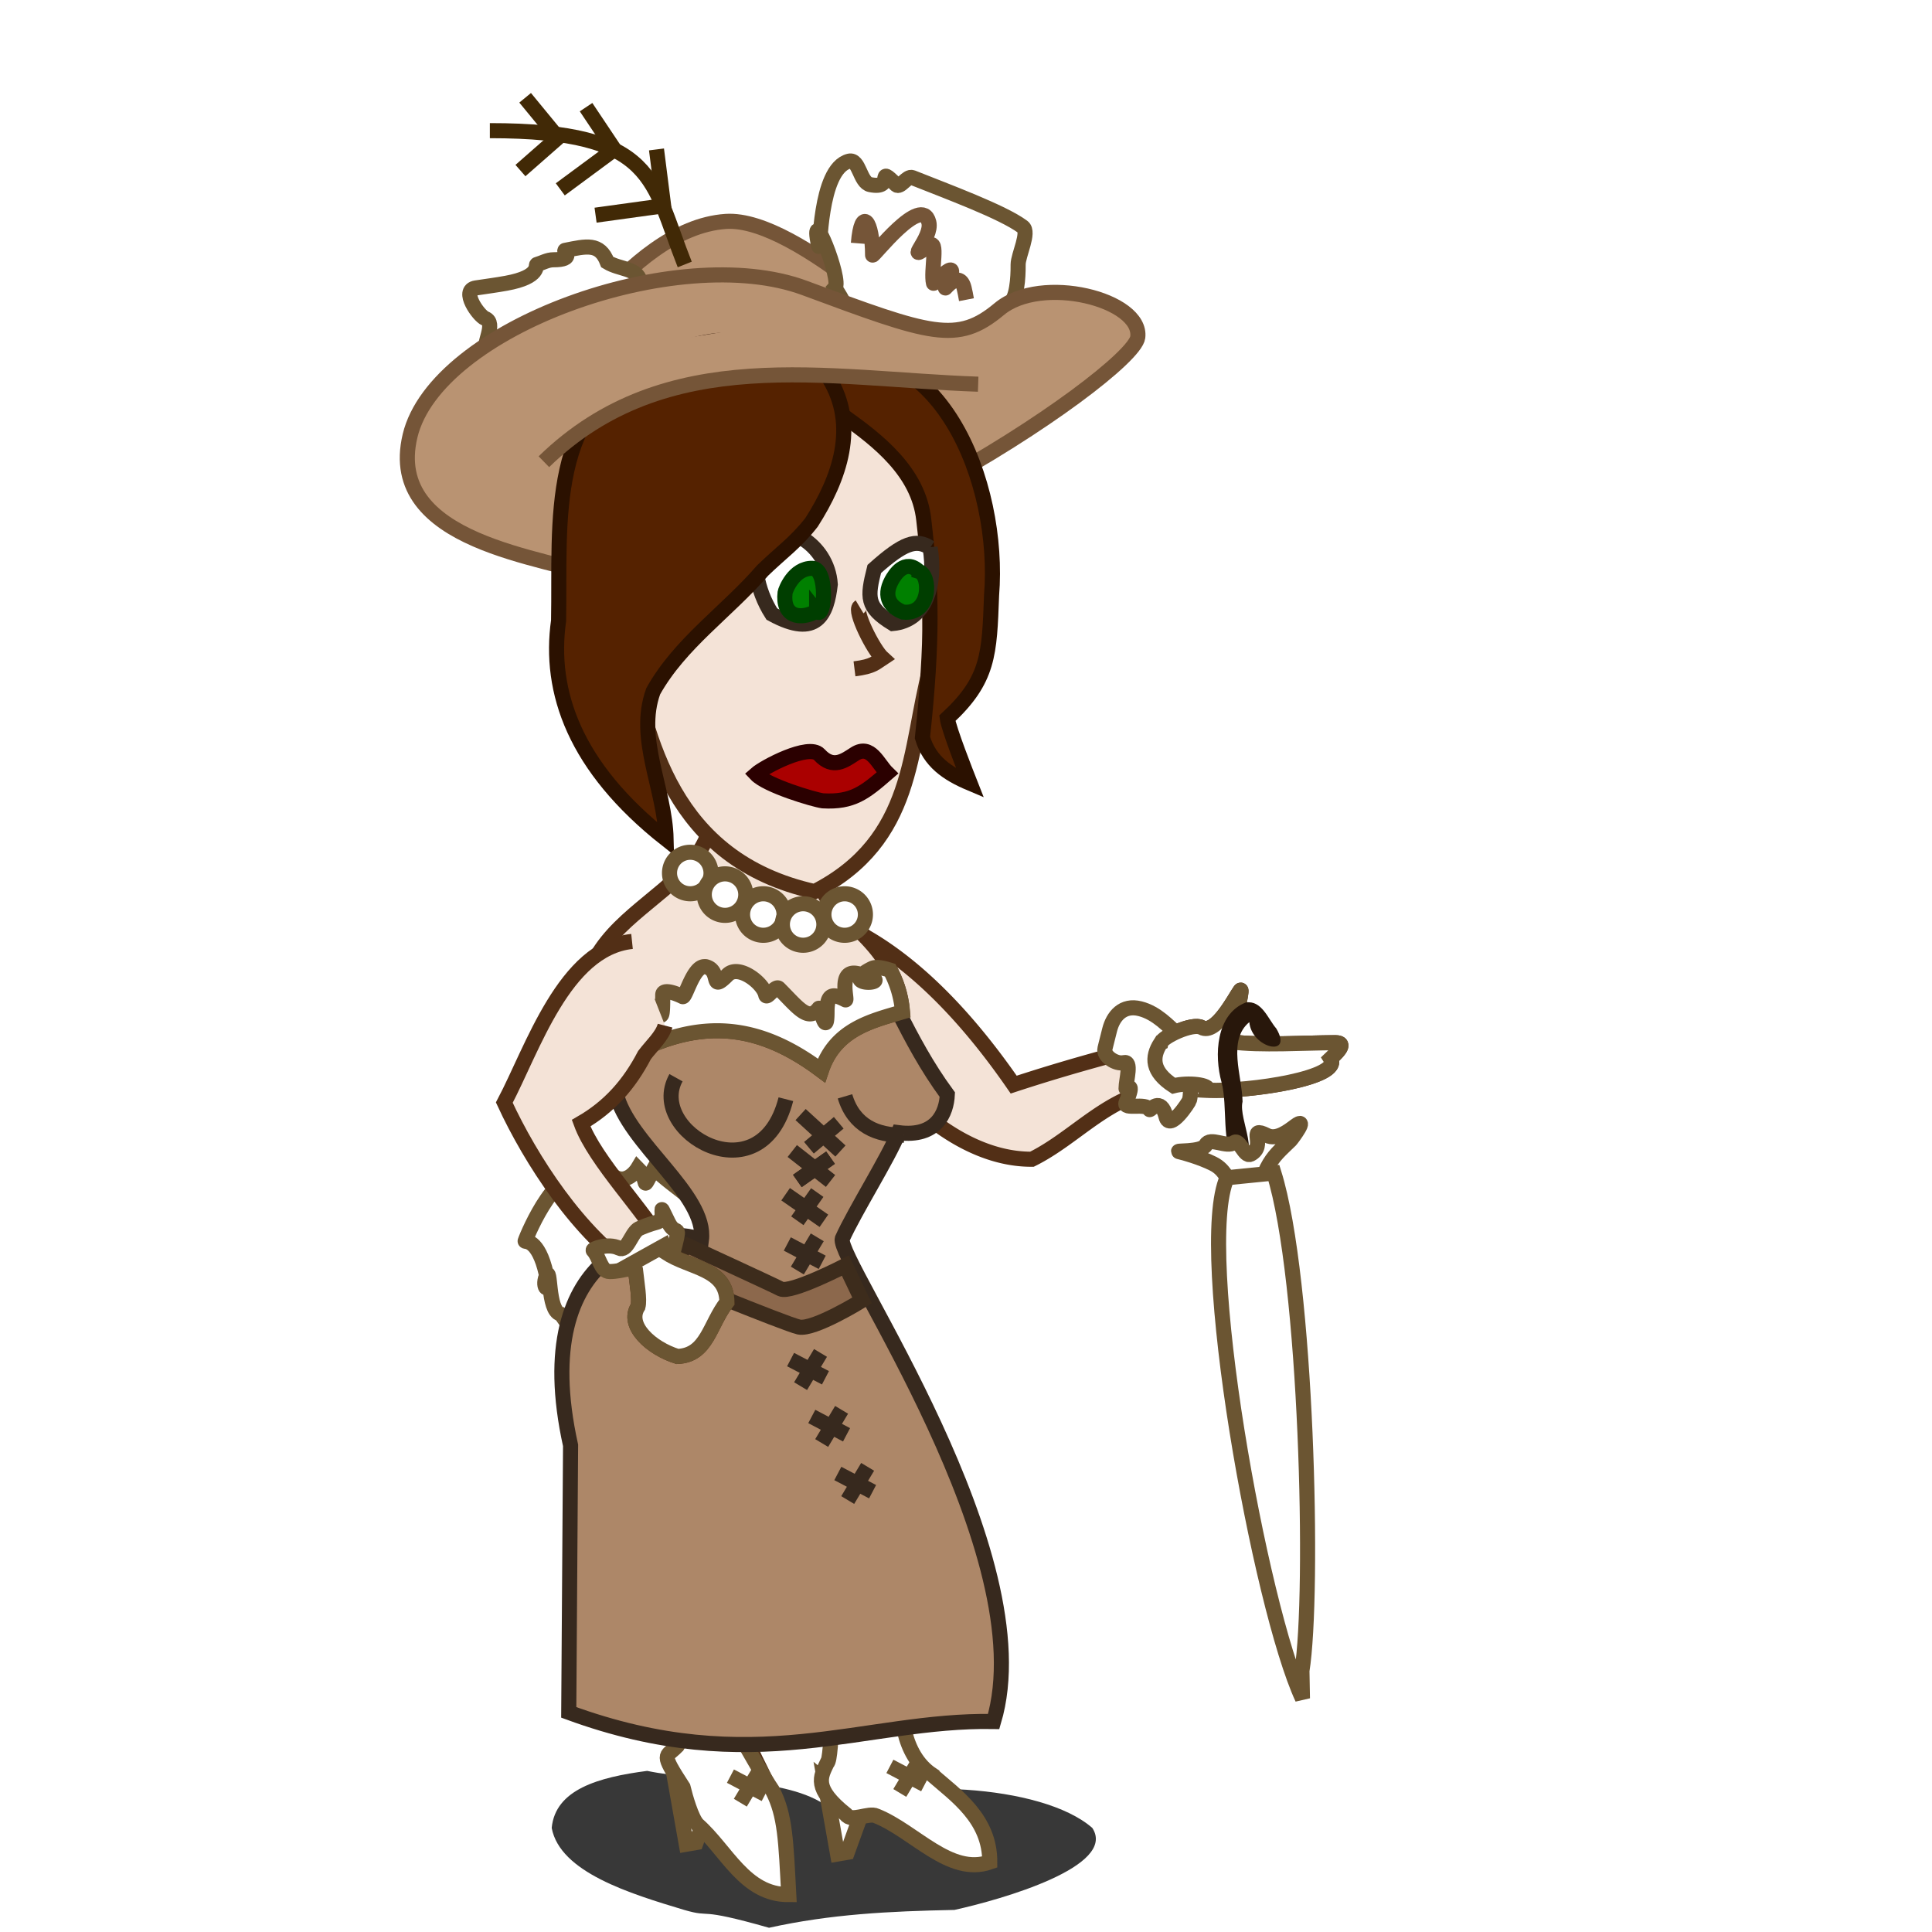 <svg xmlns="http://www.w3.org/2000/svg" viewBox="0 0 128 128" version="1.0"><defs><filter id="a" height="2.016" width="1.435" y="-.508" x="-.218"><feGaussianBlur stdDeviation="3.292"/></filter></defs><path transform="matrix(-.993 0 0 .668 439.243 15.743)" d="M387.14 155.6c-4.56-2.86-14.3-2.27-17.68 2.13-1.68 3.82 6.06 7.1 9.2 8.13 4.38.13 8.26.42 12.37 1.77 5.01-2.12 3.69-.92 5.66-1.77 3.63-1.62 8.29-3.74 8.84-8.13-.24-3.81-3.11-5.03-6.37-5.66-3.64 1.13-9.37.59-12.02 3.53z" filter="url(#a)" fill-rule="evenodd" fill-opacity=".778"/><path d="M47.082 119.382l-2.475-2.053.862 4.856.647-.112.966-2.691zM57.113 120.029l-2.484-2.053.862 4.856.647-.112.975-2.691z" fill-rule="evenodd" stroke="#6b5532" stroke-width="1" fill="#fff"/><path d="M42.433 93.033c-.854 1.44-1.035 2.64-.914 4.27.233 3.398 1.423 6.416 4.07 8.478-1.164 3.312-.103 6.977-.56 9.202-.215 1.096-.207 1.475.457 2.14 1.398 1.578.966 3.165 4.27 4.726.741.552 1.371.172 1.371-.613.681-3.156-1.889-4.666-1.828-7.469 1.155-2.915 1.216-6.054 1.216-9.15.267-4.658.138-9.385-1.975-13.49-1.89-2.518-5.132-.095-6.107 1.906z" fill-rule="evenodd" stroke="#522f16" stroke-width="1" fill="#f4e3d7"/><path d="M51.179 118.623c.854 1.647.888 3.364 1.078 6.9-2.915.017-4.106-2.924-6.038-4.632-.405-.414-.81-1.845-.966-2.484-1.517-2.337-1.13-1.966-.43-2.69.456-.121-.423-5.719.103-5.719 1.958.431 4.976 6.77 6.253 8.625z" fill-rule="evenodd" stroke="#6b5532" stroke-width="1" fill="#fff"/><path d="M53.11 93.792c-.862 1.44-1.12 2.562-.991 4.192.224 3.407 2.717 6.417 5.356 8.487-1.423 2.104-1.44 6.485-1.777 9.28-.216 1.087-.207 1.466.457 2.13 1.397 1.587 1.5 1.113 4.804 2.674.742.552 2.976.13 2.976-.656-1.915-2.622-4.02-2.57-3.968-5.373 1.156-2.915 2.217-5.054 2.217-8.15.267-4.666-3.148-9.85-5.261-13.955-1.88-2.51-2.838-.63-3.812 1.371z" fill-rule="evenodd" stroke="#522f16" stroke-width="1" fill="#f4e3d7"/><path d="M61.744 117.58c1.596 1.388 3.847 2.923 3.83 5.787-2.648.922-4.968-2.027-7.504-3.054-.518-.258-1.673.449-2.027-.103-2.173-1.742-1.682-2.484-1.25-3.398.396-.25.25-6.124.75-6.288 1.26-.13 4.899-1.431 4.347.983-.406 1.751-.104 4.77 1.854 6.072z" fill-rule="evenodd" stroke="#6b5532" stroke-width="1" fill="#fff"/><path d="M54.31 61.018a.073.073 0 00-.06.034c.275 6.46 7.15 15.792 14.118 15.75 2.95-1.458 5.14-4.322 8.685-4.65a4.133 4.133 0 01-.25-.327c.181.215.397.336.56.25.846-.423 2.847-.276 2.666.155 2.837.104 8.926-.828 8.124-2.096.25-.241 1.2-1.052.32-1.052-1.976 0-4.977.207-6.926-.06.172-.94.853-3.718.62-3.398-.362.5-1.612 2.966-2.56 2.449-.605-.328-2.588.621-2.683 1.01-.173.085-.31.163-.414.232.043-.198.026-.25-.268-.078-3.251.854-5.873 1.57-9.082 2.622-2.578-3.734-5.873-7.512-9.737-9.754-.319.12-2.69-1.182-3.113-1.087z" fill-rule="evenodd" stroke="#522f16" stroke-width="1" fill="#f4e3d7"/><path d="M47.694 81.295c-.828-1.32-3.14-2.682-4.355-3.89-.966 1.716-.25.828-1.087 0 0 0-.81 1.363-1.863.31-.397-.396-1.164 1.018-1.561.622-1.7-1.7-3.864 3.372-4.036 3.89-.026.06.862-.208 1.397 2.173.31 1.423-.328.966 0 .155.328-.82.069 2.277.931 2.493.181.043 2.001 3.173 2.493 3.424.56.276 1.25-.164 1.863-.31.19-.053.18-.44.931-.622 1.346-.336 3.467-2.061 4.356-2.958.862-.863 1.043-1.596.776-2.648-.172-.699-.276-1.285-.466-2.018-.164-.673-.405-.88.621-.621z" fill-rule="evenodd" stroke="#6b5532" stroke-width="1" fill="#fff"/><path d="M48.143 58.775c-1.639-.008-3.804.604-5.296 1.51-5.761 4.545-4.45 5.149-2.035 12.126.767 3.32 6.054 6.736 5.658 9.755-2.58-1.19-11.592.388-8.668 13.593l-.121 17.69c12.273 4.501 19.51.456 28.151.603 3.304-11.1-10.427-30.566-10.03-31.98.836-1.855 3.053-5.357 3.726-7.03 2.527.328 3.182-1.328 3.234-2.519-2.76-3.76-3.76-7.201-6.408-11.022-2.631-1.587-5.477-2.7-8.211-2.726z" fill-rule="evenodd" stroke="#37291e" stroke-width="1" fill="#ad8768"/><path d="M53.49 52.652c-.052 2.208.233 4.088.975 6.21.534 1.863 4.968 3.596 5.321 8.167-1.966.587-4.45 1.122-5.373 3.89-4.96-3.726-9.28-3.363-14.748.216-4.666-11.29 8.348-10.66 7.564-18.526 1.552-.268 4.484-.647 6.261.043z" fill-rule="evenodd" stroke="#522f16" stroke-width="1" fill="#f4e3d7"/><path d="M35.775 25.448s5.718-10.339 12.316-10.779c4.839-.322 13.851 8.968 12.98 7.699-.862-1.253-24.33 2.534-25.296 3.08z" fill-rule="evenodd" stroke="#755538" stroke-width="1" fill="#b99372"/><path d="M55.319 19.077c.491-.502-1.734-6.006-1.087-2.8.138.71-.009-5.09 2.018-5.599.681-.169.716 1.42 1.406 1.555 1.708.342.293-1.417 1.708 0 .276.28.724-.613 1.086-.466 2.251.899 5.995 2.276 7.314 3.266.466.354-.31 1.875-.31 2.49 0 .203.026 1.988-.466 2.487-1.147 1.148.975 2.333-.94 2.333-3.045 0-4.356-.462-4.356 1.245 0 .529-1.078-.548-1.552-.311-1.078.541-1.923.094-2.174-.934-.138-.534-.75-.841-1.25-1.088-.138-.07-.837-1.215-.932-1.4-.138-.27-.31-.518-.465-.778zM40.234 17.366c-.5-1.295-1.38-1.062-2.803-.777-.121.023.716.622-.776.622-.38 0-.725.207-1.087.311-.112.03.293.822-2.027 1.244-.664.122-1.345.208-2.018.311-1.018.157.19 1.851.62 2.022.768.309-.198 1.684 0 2.489.372 1.483 1.088 1.4 2.338 1.4.5 0 2.475.004 3.105-.312.992-.493 1.846-1.243 3.269-1.243 1.647 0 1.932-1.38 2.484-2.49.259-.517-.82-1.904-.932-2.332-.215-.865-1.337-.741-2.173-1.245z" fill-rule="evenodd" stroke="#6b5532" stroke-width="1" fill="#fff"/><path d="M32.454 8.656c11.066-.002 10.704 3.32 12.912 8.866" stroke="#412906" stroke-width="1" fill="none"/><path d="M39.846 38.283c-3.58-1.397-14.386-2.251-12.679-9.407 1.708-7.154 17.733-12.91 26.133-9.799 8.392 3.111 10.109 3.733 12.903 1.4 2.803-2.333 9.487-.622 9.177 1.866-.31 2.49-24.495 18.743-35.534 15.94z" fill-rule="evenodd" stroke="#755538" stroke-width="1" fill="#b99372"/><path d="M52.602 25.342c3.044-.413 7.124 1.432 8.349 5.155.43 4.578.741 9.209.664 13.815-1.415 5.33-.966 11.341-7.65 14.757C44.45 56.947 42.899 48.83 41.63 43.13c1.173-5.416-.983-9.858 2.544-14.484 2.424-2.189 6.34-3.866 8.427-3.304z" fill-rule="evenodd" stroke="#522f16" stroke-width="1" fill="#f4e3d7"/><path d="M56.949 40.206c-.388.233.897 2.83 1.526 3.398-.465.302-.612.552-1.863.708" stroke="#522f16" stroke-width="1" fill="none"/><path d="M53.413 23.608c8.952-2.107 12.876 8.508 12.281 15.83-.146 3.9-.172 5.59-2.932 8.151.103.742 1.259 3.666 1.51 4.304-1.51-.638-2.683-1.432-3.158-3.027.69-6.46.621-9.85.087-14.438-.699-6.344-10.773-8.297-7.788-10.82z" fill-rule="evenodd" stroke="#2b1100" stroke-width="1" fill="#520"/><path d="M55.008 38.714c-.181-2.743-3.105-4.304-4.864-3.2-.294 1.64-.06 3.52.992 5.167 3.018 1.647 3.648-.026 3.872-1.967z" fill-rule="evenodd" stroke="#37291e" stroke-width="1" fill="#fff"/><path d="M54.922 25.052c1.94 3.164.707 6.642-1.156 9.557-1.043 1.337-2.035 2.018-3.234 3.182-2.372 2.743-5.468 4.813-7.254 8.004-1.147 3.165.777 6.443.854 9.807-6.063-4.787-7.788-9.781-7.124-14.481.12-6.598-.802-14.243 6.434-17.197 3.778-2.21 8.332-1.83 11.48 1.128z" fill-rule="evenodd" stroke="#2b1100" stroke-width="1" fill="#520"/><path d="M58.786 51.22c-.621-.604-1.096-1.95-2.156-1.268-.673.432-1.44 1.035-2.346.043-.699-.759-3.666.82-4.2 1.294.715.76 3.837 1.69 4.433 1.768 1.975.112 2.777-.543 4.269-1.837z" fill-rule="evenodd" stroke="#2b0000" stroke-width="1" fill="#a00"/><path d="M61.623 36.29c.397 2.39-.241 4.813-2.475 5.02-1.777-1.086-1.69-1.742-1.225-3.614 1.95-1.742 2.777-2.01 3.7-1.405z" fill-rule="evenodd" stroke="#37291e" stroke-width="1" fill="#fff"/><path d="M60.882 37.86c-.94-.888-1.622.26-1.812.604-.595 1.104-.043 1.785.76 2.087 1.836.216 1.862-2.432 1.052-2.69zM54.103 40.49c.543.682.776-2.82-.285-2.837-1.242-.026-1.785 1.467-1.803 1.605-.19 1.57.958 1.854 2.088 1.233z" fill-rule="evenodd" stroke="#003e00" stroke-width="1" fill="green"/><path d="M52.067 72.825c-1.682 6.564-9.254 2.13-7.28-1.423M59.881 75.206c-1.777.034-3.32-.621-3.898-2.57" fill-rule="evenodd" stroke="#37291e" stroke-width="1" fill="#ad8768"/><path d="M46.625 64.045c-.733.086-1.208 2.079-1.397 1.984-.397-.198-1.32-.56-1.32-.112 0 2.846-.181.328-1.75.328-1.165 0-1.286 1.57-1.32 2.199.517.388.31.215.655.56.198.199.354.483.526.76 4.399-2.217 8.176-2.01 12.403 1.164.922-2.769 3.398-3.303 5.373-3.89a6.995 6.995 0 00-.82-2.76c-.44-.138-.922-.259-1.207-.112-.32.155-.517.293-.638.405 2.285.544-.889.802 0 0-.112-.026-.216-.051-.354-.077-1.276-.259-.595 1.828-.759 1.75-.785-.396-1.224-.5-1.224.777 0 1.828-.449-.337-.544-.216-.698.932-1.388-.06-2.648-1.32-.224-.232-.802.75-.87.432-.156-.776-1.795-2.062-2.528-1.328-1.225 1.233-.38-.276-1.44-.544-.052-.008-.086 0-.138 0z" fill-rule="evenodd" stroke="#6b5532" stroke-width="1" fill="#fff"/><path d="M45.564 82.528s5.503 2.527 6.158 2.864c.664.327 4.287-1.544 4.287-1.544l1.104 2.311s-3.192 1.975-4.183 1.76c-.984-.225-9.238-3.631-9.238-3.631l1.872-1.76z" fill-rule="evenodd" stroke="#3d2c1c" stroke-width="1" fill="#8c684c"/><path d="M41.873 62.372c-4.477.466-6.59 7.133-8.461 10.678 1.75 3.794 4.985 8.788 8.702 11.195.086.767.276 1.862.155 2.32-.802 1.259.889 2.768 2.614 3.303 1.975-.086 2.113-2.105 3.277-3.597-.017-2.26-2.415-2.208-4.08-3.303 0-.095 0-.198-.017-.31-1.293-2.38-4.631-5.701-5.563-8.246 1.88-1.086 3.183-2.561 4.2-4.51.458-.613 1.19-1.268 1.363-1.95" fill-rule="evenodd" stroke="#522f16" stroke-width="1" fill="#f4e3d7"/><path d="M47.107 57.84a1.375 1.375 0 11-2.75 0 1.375 1.375 0 112.75 0z" stroke-linejoin="round" stroke="#6b5532" stroke-width="1" fill="#fff"/><path d="M49.41 59.27a1.375 1.375 0 11-2.75 0 1.375 1.375 0 112.75 0z" stroke-linejoin="round" stroke="#6b5532" stroke-width="1" fill="#fff"/><path d="M51.945 60.59a1.375 1.375 0 11-2.75 0 1.375 1.375 0 112.75 0z" stroke-linejoin="round" stroke="#6b5532" stroke-width="1" fill="#fff"/><path d="M54.584 61.25a1.375 1.375 0 11-2.75 0 1.375 1.375 0 112.75 0zM57.336 60.59a1.375 1.375 0 11-2.75 0 1.375 1.375 0 112.75 0z" stroke-linejoin="round" stroke="#6b5532" stroke-width="1" fill="#fff"/><path d="M53.042 73.843l2.639 2.415M52.49 76.258l2.535 1.984M52.05 79.121l2.536 1.76M52.162 82.416l2.311 1.216M55.569 74.386l-1.975 1.656M55.025 76.698l-2.199 1.544M54.146 79.01l-1.32 1.87M54.146 81.976l-1.32 2.2" stroke="#37291e" stroke-width="1" fill="none"/><path d="M35.878 30.276l4.356-2.8 6.218-2.022 9.798-.621 9.487.621-.465-2.021L53.3 21.099l-15.093 2.489-2.329 6.688z" fill-rule="evenodd" fill="#b99372"/><path d="M36.034 30.59c8.116-7.908 18.69-5.482 28.772-5.136M56.871 16.122c.198-2.487.94-1.468.94.777 0 .184 3.252-4.088 3.726-2.176.267 1.039-1.725 2.85 0 1.555.673-.502.112 1.677.31 2.488.026.104 2.053-2.231.785.311-.043.084.94-1.212 1.242 0 .087.354.078.375.156.778" stroke="#755538" stroke-width="1" fill="none"/><path d="M34.792 6.479l2.173 2.643-2.484 2.178M38.828 7.1L40.7 9.9l-3.58 2.645M43.494 9.9l.474 3.733-4.51.623" stroke="#412906" stroke-width="1" fill="none"/><path d="M78.028 68.539c-.587-.518-1.389-1.432-2.493-1.708-1.156-.293-1.794.509-2.018 1.397-.423 1.682-.173.69-.31 1.242-.13.51.741 1.061 1.241.932.561-.138.156 1.138.156 1.716 0 .112.63-.63 0 .932-.199.5 1.32-.018 1.56.465.035.07.742-.905 1.087.466.25 1.01 1.527-.975 1.553-1.087.172-.69 0-1.725-.155-2.337-.216-.845-.285-1.19-.621-2.018z" fill-rule="evenodd" stroke="#6b5532" stroke-width="1" fill="#fff"/><path d="M82.21 65.606c-.008-.008-.025 0-.042.018-.363.5-1.613 2.966-2.562 2.449-.604-.328-2.587.621-2.682 1.01-.018.008-.018.016-.026.016-.612.95-.595 1.898.854 2.838.948-.242 2.432-.078 2.277.293 2.837.104 8.926-.828 8.124-2.096.25-.241 1.2-1.052.32-1.052-1.976 0-4.977.207-6.926-.06.155-.88.776-3.373.664-3.416zM42.718 84.09c-.5-.294-1.432.155-2.329.155-.595 0-.673-.975-1.087-1.398-.103-.095.984-.517 1.708-.155.526.259.776-.888 1.242-1.242.164-.12.914-.388 1.242-.466.828-.207-.112-1.794.785 0 .474.958.802.06.466 1.398-.173.698-.302 1.397-.932 1.552-1.087.276 1.018.155-1.095.155z" fill-rule="evenodd" stroke="#6b5532" stroke-width="1" fill="#fff"/><path d="M43.986 82.537l-2.415 1.345c.18.121.37.25.543.363.086.767.276 1.862.155 2.32-.802 1.259.889 2.768 2.614 3.303 1.975-.086 2.113-2.105 3.277-3.597-.017-2.26-2.415-2.208-4.08-3.303 0-.095 0-.198-.017-.31-.026-.044-.06-.078-.077-.121z" fill-rule="evenodd" stroke="#6b5532" stroke-width="1" fill="#fff"/><path d="M82.538 66.417c-1.983.768-2.104 3.519-1.604 5.296.414 1.552-.026 4.157.863 5.106 1.949.129.224-2.648.526-3.83-.026-1.69-1.018-4.062.448-5.27.147 1.734 2.95 2.38 1.786.423-.552-.638-.958-1.889-2.019-1.725z" fill-rule="evenodd" fill="#28170b"/><path d="M81.762 78.958c-.37-.647-.517-1.424-1.397-1.863-.828-.414-1.975-.734-2.182-.777-.578-.12 1.449.06 1.708-.465.284-.561 1.371.215 1.871-.156.354-.267.69.975 1.087.777 1.095-.552-.267-1.924 1.087-1.251.647.328 1.431-.293 1.871-.621.906-.673-.198.82-.31.94-.656.647-1.13 1.01-1.561 1.863-.44.888 1.31 1.302-.31 1.708-.527.138-1.39-.06-1.864-.155z" fill-rule="evenodd" stroke="#6b5532" stroke-width="1" fill="#fff"/><path d="M84.401 77.716l-3.104.31c-2.114 4.726 2.199 28.48 4.993 34.5l-.034-1.83c.82-5.096.336-25.943-1.855-32.98z" fill-rule="evenodd" stroke="#6b5532" stroke-width="1" fill="#fff"/><path d="M55.025 76.698l-2.199 1.544M52.378 90.075l2.311 1.207M54.361 89.635l-1.32 2.2M53.783 93.844l2.303 1.216M55.758 93.404l-1.32 2.2M55.508 97.622l2.303 1.207M57.483 97.182l-1.32 2.199" stroke="#37291e" stroke-width="1" fill="none"/><path d="M58.958 117.027l2.303 1.208M60.933 116.588l-1.32 2.199M48.393 117.674l2.303 1.208M50.368 117.234l-1.32 2.2" fill-rule="evenodd" stroke="#6b5532" stroke-width="1" fill="#6b5532"/></svg>